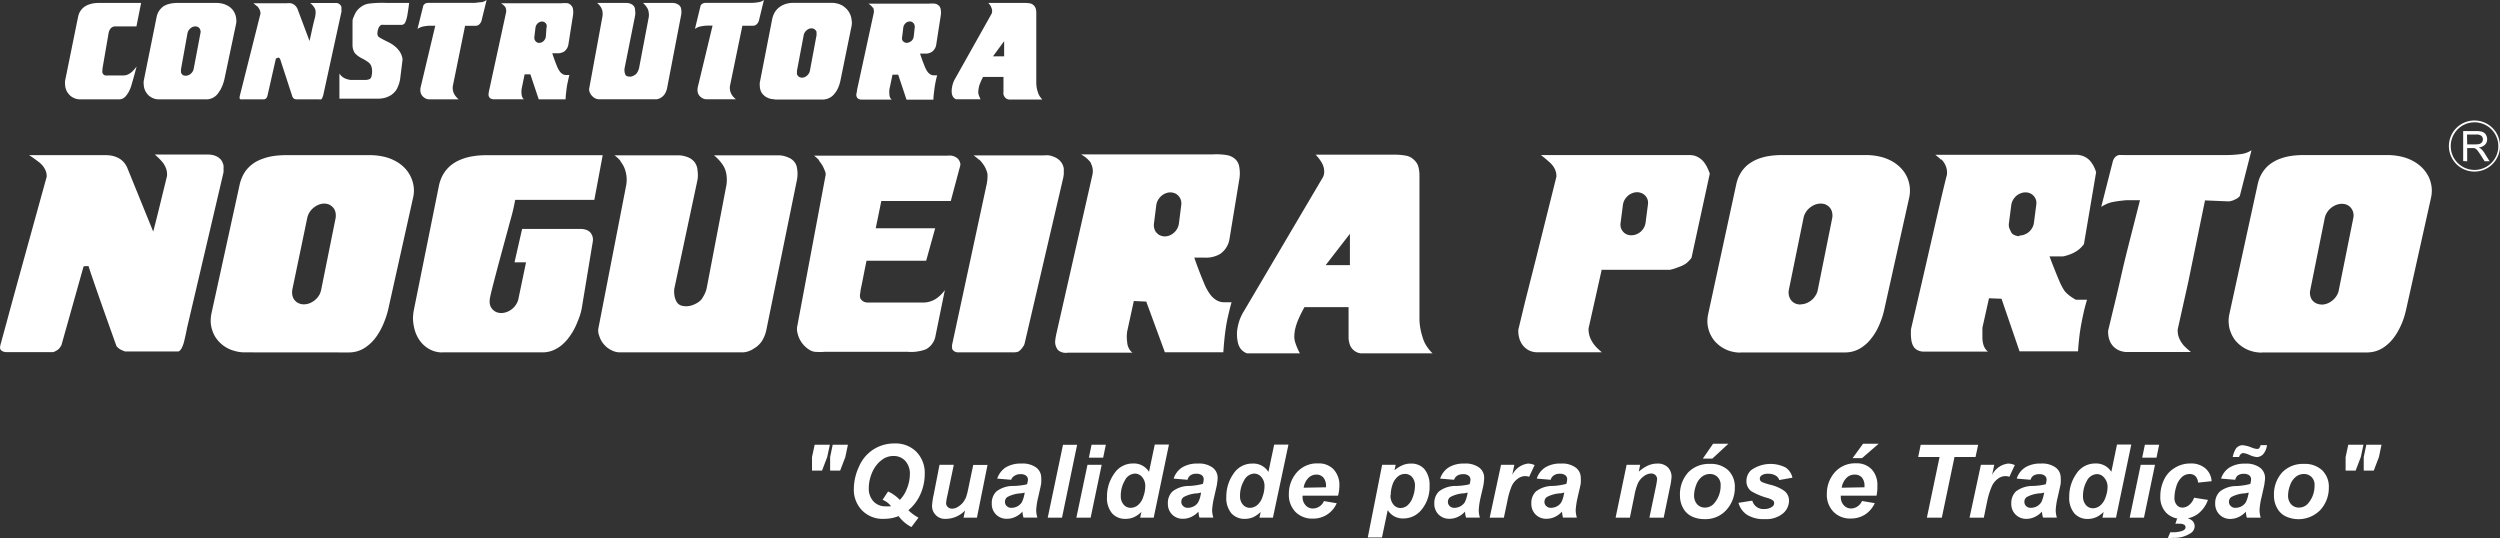 <svg xmlns="http://www.w3.org/2000/svg" viewBox="0 0 299.41 64.47"><rect x="0" y="0" width="299.41" height="64.47" fill="#333333" stroke="none"/><defs><style>.cls-1,.cls-2{fill:#fff;}.cls-1{fill-rule:evenodd;}</style></defs><g id="Camada_2" data-name="Camada 2"><g id="Layer_1" data-name="Layer 1"><path class="cls-1" d="M130.64,19.55a2,2,0,0,1,.19,1.4l-4.29,18.91a7.44,7.44,0,0,0-.17,1,1.58,1.58,0,0,0,.06.53,1.92,1.92,0,0,0,.19.41.84.84,0,0,0,.31.28,1.69,1.69,0,0,0,.45.16,1.83,1.83,0,0,0,.52,0h7.74a1.25,1.25,0,0,1-.4-.45A1.68,1.68,0,0,1,135,41a4.31,4.31,0,0,1,0-1.33l.79-3.62,1.49.07,2.23,6.07h7c.06-.89.14-1.77.24-2.51s.21-1.33.34-1.88.25-1.08.41-1.6h-.93a1.81,1.81,0,0,1-.83-.22,2.58,2.58,0,0,1-.76-.66,6,6,0,0,1-.78-1.41c-.32-.75-.77-1.9-1.17-3.06h1.18a3.36,3.36,0,0,0,1.91-.43,2.68,2.68,0,0,0,1.11-1.69l1.2-7.29a4.15,4.15,0,0,0,0-1.37,1.64,1.64,0,0,0-.42-.94,2,2,0,0,0-1.06-.55,7.51,7.51,0,0,0-1.68-.09H129.46a3.53,3.53,0,0,1,1.18,1m8.5,8.77a1.43,1.43,0,0,1-.34-.14,1.61,1.61,0,0,1-.28-.24,1,1,0,0,1-.21-.32,1.49,1.49,0,0,1-.11-.78l.28-2.21a1.74,1.74,0,0,1,.14-.48,1.67,1.67,0,0,1,.28-.43,1.73,1.73,0,0,1,.83-.55,1.39,1.39,0,0,1,.44-.07,1.45,1.45,0,0,1,.7.19,1.61,1.61,0,0,1,.28.24,1.34,1.34,0,0,1,.32,1.1l-.28,2.21a1.74,1.74,0,0,1-.14.48,1.91,1.91,0,0,1-.28.44,1.89,1.89,0,0,1-.83.55,1.72,1.72,0,0,1-.44.06,1.08,1.08,0,0,1-.36-.05M4.66,19.41a2.83,2.83,0,0,1,.5.5,2.45,2.45,0,0,1,.22.35,1.69,1.69,0,0,1,.21.91L2.49,32.39c-.8,2.9-1.25,4.55-1.6,5.85S.27,40.49.14,41a3.52,3.52,0,0,0-.14.6A.5.5,0,0,0,.19,42a1,1,0,0,0,.53.17H6.36a1.44,1.44,0,0,0,.4-.18,1.27,1.27,0,0,0,.34-.27,2,2,0,0,0,.26-.39L10,31.94c.08-.07.16-.06.27-.07h.13l.1,0a.29.29,0,0,1,.1,0s0,0,0,0l.21.65c.11.33.28.83.8,2.33s1.41,4,1.86,5.26.46,1.3.48,1.33a.44.44,0,0,0,.09.11.6.6,0,0,0,.14.13,1.11,1.11,0,0,0,.27.19,5.44,5.44,0,0,0,.52.22h6.4a.38.38,0,0,0,.19-.13.58.58,0,0,0,.12-.14,1.7,1.7,0,0,0,.15-.28,3.71,3.71,0,0,0,.23-.69c.1-.39.23-1,.35-1.61l4.36-18.6a3.23,3.23,0,0,0,0-.44,2.21,2.21,0,0,0,0-.37,1.32,1.32,0,0,0-.09-.3,1.23,1.23,0,0,0-.12-.26,1.66,1.66,0,0,0-.16-.21l-.22-.19a1.47,1.47,0,0,0-.28-.16,2.25,2.25,0,0,0-.37-.13,3.76,3.76,0,0,0-.5-.07H18.54a7.72,7.72,0,0,1,.86.84,2.21,2.21,0,0,1,.35.52A2.13,2.13,0,0,1,20,21.09l-.65,2.65c-.27,1.11-.62,2.55-1,4l-3.07-7.55a2.24,2.24,0,0,0-.31-.57,2,2,0,0,0-.42-.45,2.29,2.29,0,0,0-.55-.33,3.3,3.3,0,0,0-.71-.21,5.2,5.2,0,0,0-.89-.05H3.48a14,14,0,0,1,1.18.84M29.22,42.2A4.33,4.33,0,0,1,28,42a3.86,3.86,0,0,1-1.09-.5,4,4,0,0,1-.86-.78,3.35,3.35,0,0,1-.57-1,3.88,3.88,0,0,1-.24-1.06,4.5,4.5,0,0,1,.08-1.1L28.7,22.12a4.58,4.58,0,0,1,.27-.84,4.63,4.63,0,0,1,.39-.73,4.37,4.37,0,0,1,.53-.61,4.76,4.76,0,0,1,.7-.53A5.11,5.11,0,0,1,31.5,19a6.76,6.76,0,0,1,1.22-.31,11,11,0,0,1,1.56-.11h10a7.47,7.47,0,0,1,1.66.18,5.48,5.48,0,0,1,1.41.52,4.57,4.57,0,0,1,1.1.82,4,4,0,0,1,1.1,2.3,3.73,3.73,0,0,1-.08,1.29l-3,13.47A10.52,10.52,0,0,1,46,38.59a7.75,7.75,0,0,1-.58,1.19,6.57,6.57,0,0,1-.62.89,5,5,0,0,1-1.23,1.06,3.52,3.52,0,0,1-1.77.48Zm7.18-5.75a2,2,0,0,0,1.05-.32,2.28,2.28,0,0,0,.48-.39,2.32,2.32,0,0,0,.35-.49,2.47,2.47,0,0,0,.18-.52l1.74-8.64a1.89,1.89,0,0,0,0-.53,1.34,1.34,0,0,0-.15-.48,1.23,1.23,0,0,0-.31-.37,1.27,1.27,0,0,0-.42-.25,1.75,1.75,0,0,0-.51-.08,2,2,0,0,0-1,.32,2.28,2.28,0,0,0-.48.39,2.32,2.32,0,0,0-.35.49,2.59,2.59,0,0,0-.18.51L35,34.73a2,2,0,0,0,0,.54,1.58,1.58,0,0,0,.15.48,1.23,1.23,0,0,0,.31.37,1.18,1.18,0,0,0,.42.24,1.48,1.48,0,0,0,.51.09m172,5.76H221a3.52,3.52,0,0,0,1.77-.48A4.65,4.65,0,0,0,224,40.67a6.85,6.85,0,0,0,.63-.89,7.78,7.78,0,0,0,.57-1.19,9,9,0,0,0,.45-1.44l3-13.47a4,4,0,0,0,.07-1.29,4.1,4.1,0,0,0-.35-1.24,3.93,3.93,0,0,0-.75-1.06,4.57,4.57,0,0,0-1.1-.82,5.48,5.48,0,0,0-1.41-.52,7.47,7.47,0,0,0-1.66-.18H213.44a10.62,10.62,0,0,0-1.54.11,6.78,6.78,0,0,0-1.2.3,4.6,4.6,0,0,0-.89.42,4.11,4.11,0,0,0-.69.51,4.45,4.45,0,0,0-.53.62,5.08,5.08,0,0,0-.4.73,5,5,0,0,0-.26.86l-3.35,15.49a4.06,4.06,0,0,0-.09,1.1,4,4,0,0,0,.24,1.07,3.86,3.86,0,0,0,.57,1,4.08,4.08,0,0,0,.87.78,3.93,3.93,0,0,0,1.08.5,4.4,4.4,0,0,0,1.2.17m7.17-5.76a1.69,1.69,0,0,1-.5-.08,1.31,1.31,0,0,1-.43-.25,1.19,1.19,0,0,1-.3-.37,1.6,1.6,0,0,1-.16-.48,1.58,1.58,0,0,1,0-.53L216,26.09a1.73,1.73,0,0,1,.18-.51,2.27,2.27,0,0,1,.34-.49,2.56,2.56,0,0,1,.48-.39,2,2,0,0,1,1.05-.32,1.7,1.7,0,0,1,.51.08,1.43,1.43,0,0,1,.43.25,1.3,1.3,0,0,1,.45.85,1.57,1.57,0,0,1,0,.53l-1.74,8.65a1.73,1.73,0,0,1-.18.51,3.08,3.08,0,0,1-.34.49,2.56,2.56,0,0,1-.48.39,2,2,0,0,1-1.06.32m55.29,5.76h12.58a3.58,3.58,0,0,0,1.77-.48,5,5,0,0,0,1.23-1.06,7.61,7.61,0,0,0,.62-.89,10.17,10.17,0,0,0,.58-1.19,10.51,10.51,0,0,0,.44-1.44l3-13.47a3.87,3.87,0,0,0,.07-1.27,4.12,4.12,0,0,0-.35-1.23,4.36,4.36,0,0,0-.76-1.07,4.72,4.72,0,0,0-1.12-.83,5.5,5.5,0,0,0-1.43-.53,7.56,7.56,0,0,0-1.67-.18h-10a10.62,10.62,0,0,0-1.54.11,6.44,6.44,0,0,0-1.19.3,4.43,4.43,0,0,0-.9.42,4.11,4.11,0,0,0-.69.51,4.45,4.45,0,0,0-.53.62,5.08,5.08,0,0,0-.4.73,5,5,0,0,0-.26.86L267,37.61a3.69,3.69,0,0,0-.08,1.1,3.26,3.26,0,0,0,.24,1.07,3.55,3.55,0,0,0,.56,1,4,4,0,0,0,.87.78,3.86,3.86,0,0,0,1.09.5,4.28,4.28,0,0,0,1.19.17m7.18-5.76a1.44,1.44,0,0,1-.51-.09,1.14,1.14,0,0,1-.43-.24,1.19,1.19,0,0,1-.3-.37,1.52,1.52,0,0,1-.13-1l1.74-8.65a1.73,1.73,0,0,1,.18-.51,2.27,2.27,0,0,1,.34-.49,2.56,2.56,0,0,1,.48-.39,2,2,0,0,1,1.05-.32,1.7,1.7,0,0,1,.51.08,1.43,1.43,0,0,1,.43.25,1.44,1.44,0,0,1,.43,1.38l-1.74,8.65a1.73,1.73,0,0,1-.18.51,2.21,2.21,0,0,1-.34.48,2.27,2.27,0,0,1-.48.4,2,2,0,0,1-1.05.32M53,42.2H65a3.31,3.31,0,0,0,1.71-.48,3.64,3.64,0,0,0,.6-.42,5.48,5.48,0,0,0,.63-.64,8.34,8.34,0,0,0,.64-.91,8.58,8.58,0,0,0,.6-1.25A7.62,7.62,0,0,0,69.66,37L71,28.9a1.31,1.31,0,0,0-.15-.84,1.11,1.11,0,0,0-.55-.5,2,2,0,0,0-.77-.14h-7l-.91,4H63l-.91,4.36a1.73,1.73,0,0,1-.18.51,2.22,2.22,0,0,1-1.35,1.12,1.93,1.93,0,0,1-.52.08,1.7,1.7,0,0,1-.51-.08,1.43,1.43,0,0,1-.43-.25,1.3,1.3,0,0,1-.45-.85,2.41,2.41,0,0,1,.07-.81c.09-.45.27-1.16.73-2.91s1.22-4.51,1.65-6.12a23.37,23.37,0,0,0,.6-2.53h9.48l1-5.35h-14a9.22,9.22,0,0,0-1.71.15,6.17,6.17,0,0,0-1.33.39,4.75,4.75,0,0,0-1,.56,3.69,3.69,0,0,0-.72.7,3.59,3.59,0,0,0-.52.84,4.61,4.61,0,0,0-.33,1l-3,14.87a5.89,5.89,0,0,0-.11,1,5,5,0,0,0,.11,1,4.31,4.31,0,0,0,.31,1,3.84,3.84,0,0,0,.47.79,3.44,3.44,0,0,0,1.22,1,3.18,3.18,0,0,0,1.4.32m45.08-23a4.34,4.34,0,0,1,.44.6,4,4,0,0,1,.26.56,1.21,1.21,0,0,1,.14.54L95.46,39.19a2,2,0,0,0,.07.77,3.12,3.12,0,0,0,.26.7,3.34,3.34,0,0,0,.43.63,3.42,3.42,0,0,0,.57.51,1.87,1.87,0,0,0,.75.33,7.67,7.67,0,0,0,1.31,0l9.8,0a5.11,5.11,0,0,0,2.23-.29A2.26,2.26,0,0,0,112,40.42l1.16-5.68a4.17,4.17,0,0,1-1,1,2.88,2.88,0,0,1-1.43.49h-6.59a1.57,1.57,0,0,1-.6-.06,1,1,0,0,1-.5-.43,1.18,1.18,0,0,1,0-.68c0-.27.09-.59.22-1.24s.31-1.62.52-2.59h7.14L112,27.34h-7.12l.67-3.27h8.32L115,19.84a.67.67,0,0,0,0-.31,2,2,0,0,0-.1-.26,1.1,1.1,0,0,0-.14-.21.86.86,0,0,0-.2-.18,1.26,1.26,0,0,0-.26-.14,1.55,1.55,0,0,0-.36-.1,2.09,2.09,0,0,0-.45,0l-16,0a4.87,4.87,0,0,1,.66.61m19.14-.08a6.7,6.7,0,0,0-.69-.56l8.46,0a2.89,2.89,0,0,1,.58,0,3.28,3.28,0,0,1,.63.19,2.22,2.22,0,0,1,.44.25,1.71,1.71,0,0,1,.69,1.11,1.86,1.86,0,0,1,0,.34,2.32,2.32,0,0,1,0,.37,3.12,3.12,0,0,1-.06.41L122.7,41.19a1.24,1.24,0,0,1-.22.39,1.82,1.82,0,0,1-.22.28,1.45,1.45,0,0,1-.19.17.49.49,0,0,1-.23.12,2,2,0,0,1-.46.05h-6.67a.87.87,0,0,1-.49-.18.59.59,0,0,1-.19-.27.57.57,0,0,1,0-.14.74.74,0,0,1,0-.33l4.14-19.23a5.31,5.31,0,0,0,.1-1,1.41,1.41,0,0,0-.09-.53,4.07,4.07,0,0,0-.18-.44,3.73,3.73,0,0,0-.3-.48,4.12,4.12,0,0,0-.46-.53m115.23.06a6.48,6.48,0,0,0-.69-.59H248.5a2.34,2.34,0,0,1,.75.08,2.14,2.14,0,0,1,1.24.87,3,3,0,0,1,.29.48,4.4,4.4,0,0,1,.26.65l-1.46,8.62a3.55,3.55,0,0,1-.66.68,3.83,3.83,0,0,1-.84.48,5.71,5.71,0,0,1-1,.31h-1.62c.42,1.12.87,2.24,1.16,2.91a7.17,7.17,0,0,0,.5,1,1.58,1.58,0,0,0,.2.29,2.94,2.94,0,0,0,.25.26,3.24,3.24,0,0,0,.41.33,6,6,0,0,0,.64.4h1.33c-.16.54-.31,1.08-.44,1.69s-.27,1.28-.38,2-.2,1.63-.26,2.49h-7l-2.16-6.3-1.5-.06-.79,3.54c0,.47,0,.94,0,1.26a4,4,0,0,0,.08.62,2.74,2.74,0,0,0,.11.34,1.59,1.59,0,0,0,.14.26,1.49,1.49,0,0,0,.15.2,1.54,1.54,0,0,0,.19.17h-7.77a1.64,1.64,0,0,1-.55-.12l-.22-.1-.18-.15a.93.93,0,0,1-.16-.18l-.14-.25a3.78,3.78,0,0,1-.12-.36,4.44,4.44,0,0,1-.08-.59,7.5,7.5,0,0,1,0-.95c.43-1.85.86-3.69,1.44-6.21l1.81-7.89c.5-2.16.77-3.29,1.06-4.42,0-.13,0-.27,0-.4a2.22,2.22,0,0,0-.35-1,2,2,0,0,0-.33-.41m9.39,9.12a1.43,1.43,0,0,0,.46-.07,2,2,0,0,0,.45-.21,1.63,1.63,0,0,0,.39-.35,1.72,1.72,0,0,0,.4-.87l.28-2.16a1.42,1.42,0,0,0,0-.46,1.26,1.26,0,0,0-.16-.42,1.15,1.15,0,0,0-.29-.33,1.26,1.26,0,0,0-.39-.22,1.41,1.41,0,0,0-.45-.07,1.47,1.47,0,0,0-.46.07,2,2,0,0,0-.45.21,1.63,1.63,0,0,0-.39.35,1.72,1.72,0,0,0-.4.87l-.28,2.16a1.42,1.42,0,0,0,0,.46,1.52,1.52,0,0,0,.16.42A1.58,1.58,0,0,0,241,28a1.39,1.39,0,0,0,.4.21,1.31,1.31,0,0,0,.44.07M185.54,19.4a12.91,12.91,0,0,0-1-.83h17.69a2.65,2.65,0,0,1,.69.07,2.28,2.28,0,0,1,1.24.9,4.14,4.14,0,0,1,.31.53,5.54,5.54,0,0,1,.3.73l-2.19,10.08a3.53,3.53,0,0,1-.66.68A3.58,3.58,0,0,1,201,32a5.27,5.27,0,0,1-1,.31h-8.2l0,.11h0l-1.55,6.92a2.88,2.88,0,0,0,.24,1.22,3.79,3.79,0,0,0,.26.47,3.63,3.63,0,0,0,.43.55,6.88,6.88,0,0,0,.67.61H184a2.36,2.36,0,0,1-.71-.15,2.12,2.12,0,0,1-.61-.37,2.15,2.15,0,0,1-.47-.56,2.49,2.49,0,0,1-.29-.75,3.14,3.14,0,0,1-.08-.87l.81-3.36L184,30.8c.63-2.55,1.52-6.09,2.4-9.63a1.79,1.79,0,0,0-.07-.61,2.18,2.18,0,0,0-.33-.67,3.25,3.25,0,0,0-.45-.49m9.83,8.78a1.69,1.69,0,0,0,.91-.28,1.59,1.59,0,0,0,.39-.34,1.71,1.71,0,0,0,.4-.88l.28-2.16a1.42,1.42,0,0,0,0-.46,1.26,1.26,0,0,0-.16-.42,1.32,1.32,0,0,0-.29-.33,1.23,1.23,0,0,0-.39-.21,1.42,1.42,0,0,0-.45-.08,1.77,1.77,0,0,0-.46.07,2,2,0,0,0-.45.21,1.88,1.88,0,0,0-.39.35,1.72,1.72,0,0,0-.4.87l-.28,2.16a1.41,1.41,0,0,0,0,.46,1.18,1.18,0,0,0,.16.42,1.58,1.58,0,0,0,.29.34,1.47,1.47,0,0,0,.39.21,1.41,1.41,0,0,0,.45.07m59-9.61h12.21a13.63,13.63,0,0,0,1.74-.11,3,3,0,0,0,.83-.21,3.24,3.24,0,0,0,.49-.26l-1.4,5.48a.85.85,0,0,1-.16.17,1.46,1.46,0,0,1-.26.18l-.39.18a3.37,3.37,0,0,1-.48.12L264.08,24l-2,9.75-1.27,5.7a2.66,2.66,0,0,0,.07.74,2.75,2.75,0,0,0,.36.79,2.9,2.9,0,0,0,.4.51,9.21,9.21,0,0,0,.76.67h-7.76a2.63,2.63,0,0,1-.76-.16,2,2,0,0,1-.61-.36,1.88,1.88,0,0,1-.45-.52,2.61,2.61,0,0,1-.27-.69,3.25,3.25,0,0,1-.07-.83c.21-.86.41-1.72.65-2.7s.51-2.1,1-4.27,1.35-5.41,2.16-8.65h-1.65c-.59.05-1.19.13-1.6.21a3.41,3.41,0,0,0-.83.28,3.36,3.36,0,0,0-.56.31l1.4-5.49a1.33,1.33,0,0,1,.16-.34l.11-.13a.83.83,0,0,1,.25-.18.75.75,0,0,1,.18-.07,1.19,1.19,0,0,1,.24,0,2,2,0,0,1,.35,0m-180,.74a3.36,3.36,0,0,0-.76-.71H81.3a3.26,3.26,0,0,1,1,.2,2,2,0,0,1,.66.38,1.61,1.61,0,0,1,.39.51,1.77,1.77,0,0,1,.19.73,3.77,3.77,0,0,1,0,1.1l-2.77,13a2.47,2.47,0,0,0,0,.82,2.14,2.14,0,0,0,.29.85,1,1,0,0,0,.62.43,2.21,2.21,0,0,0,1,0,3.11,3.11,0,0,0,1-.46,1.66,1.66,0,0,0,.53-.62,3.37,3.37,0,0,0,.42-1L87,22.16a4.05,4.05,0,0,0,0-1.25,2.8,2.8,0,0,0-.43-1.15,5,5,0,0,0-1.07-1.16h7.74a2.77,2.77,0,0,1,.68.09,3.67,3.67,0,0,1,.74.29,1.65,1.65,0,0,1,.5.44,1.47,1.47,0,0,1,.29.71,3.78,3.78,0,0,1,0,1.39l-3.67,18a4,4,0,0,1-.52,1.31,2.91,2.91,0,0,1-1,.93A2.6,2.6,0,0,1,89,42.2H74.19a2.1,2.1,0,0,1-.77-.17,3,3,0,0,1-.73-.43,3.17,3.17,0,0,1-.58-.64,2.89,2.89,0,0,1-.35-.76,1.71,1.71,0,0,1-.11-.8L75,22.16a3.69,3.69,0,0,0-.1-1.7,3,3,0,0,0-.61-1.15m84,.16a4.94,4.94,0,0,0-.73-.95h9.34a8.12,8.12,0,0,1,1.52.13,1.74,1.74,0,0,1,.72.32,2.4,2.4,0,0,1,.43.41,1.62,1.62,0,0,1,.3.59,4,4,0,0,1,.13,1V38.36a7.63,7.63,0,0,0,.39,2.07,3.65,3.65,0,0,0,.52,1.1,4.94,4.94,0,0,0,.66.79H163a1.58,1.58,0,0,1-1.4-1.27,2.22,2.22,0,0,1-.09-.63V36.78h-5.28c-.28.5-.53,1-.72,1.44a7,7,0,0,0-.37,1.08,4.51,4.51,0,0,0-.12.82,2.32,2.32,0,0,0,.09.86,7.85,7.85,0,0,0,.57,1.34h-6.33a1.72,1.72,0,0,1-.72-.49,2,2,0,0,1-.39-.87,4.69,4.69,0,0,1-.08-1.33,6.29,6.29,0,0,1,.33-1.39,5.94,5.94,0,0,1,.5-1l9.44-16a1.24,1.24,0,0,0,.14-.41,1.78,1.78,0,0,0,0-.57,2.09,2.09,0,0,0-.27-.77M161.67,28l-2.9,3.75h2.9Z"></path><path class="cls-1" d="M30.82.74A1.65,1.65,0,0,1,31,1a1.11,1.11,0,0,1,.19.5.45.45,0,0,1,0,.16l-2.49,9.9a.71.71,0,0,0,0,.14.19.19,0,0,0,0,.09.22.22,0,0,0,.13.11.47.47,0,0,0,.16,0h2.58a.42.42,0,0,0,.28-.1.63.63,0,0,0,.18-.32l1-4.42c0-.07.11-.09.18-.11A.19.19,0,0,1,33.5,7a.9.9,0,0,1,.1.22L35,11.52a.66.66,0,0,0,.17.27.68.68,0,0,0,.42.11h2.65a.41.41,0,0,0,.2,0,.18.18,0,0,0,.11-.1.87.87,0,0,0,.08-.14c0-.07.06-.15.08-.24l2.18-10a.7.7,0,0,0,0-.25,1.12,1.12,0,0,0,0-.2.83.83,0,0,0,0-.15.67.67,0,0,0-.23-.32.57.57,0,0,0-.13-.08.85.85,0,0,0-.17-.06H37.15a2.15,2.15,0,0,1,.42.44,1.07,1.07,0,0,1,.21.43,1.39,1.39,0,0,1,0,.5c0,.21-.09.47-.22,1s-.3,1.36-.49,2.18L35.66,1.15A1.08,1.08,0,0,0,35.47.8a1,1,0,0,0-.28-.26,1,1,0,0,0-.37-.15,1.86,1.86,0,0,0-.48,0h-4a6.3,6.3,0,0,1,.49.4M19,11.9h5.76a1.72,1.72,0,0,0,1.36-.73c.09-.13.19-.27.29-.44a4.69,4.69,0,0,0,.27-.59,5,5,0,0,0,.21-.72l1.39-6.59a1.79,1.79,0,0,0,0-.65,1.73,1.73,0,0,0-.17-.6,1.64,1.64,0,0,0-.35-.52,1.89,1.89,0,0,0-.5-.38,2.58,2.58,0,0,0-.64-.25,3.67,3.67,0,0,0-.75-.08H21.31a5.43,5.43,0,0,0-.72.05A3.21,3.21,0,0,0,20,.55a2,2,0,0,0-.41.2A1.61,1.61,0,0,0,19.3,1a1.68,1.68,0,0,0-.24.29,2,2,0,0,0-.19.36,2.58,2.58,0,0,0-.12.42L17.22,9.65a2,2,0,0,0,0,.55,1.63,1.63,0,0,0,.12.54,1.69,1.69,0,0,0,.27.47,1.6,1.6,0,0,0,.4.38,1.82,1.82,0,0,0,1,.31M21.92,9a.57.57,0,0,1-.14-.13,1,1,0,0,1-.1-.17.65.65,0,0,1,0-.21.81.81,0,0,1,0-.22L22.45,4a1,1,0,0,1,.25-.5.79.79,0,0,1,.22-.19.89.89,0,0,1,.47-.15.68.68,0,0,1,.36.1.86.86,0,0,1,.14.13.51.51,0,0,1,.09.18.65.65,0,0,1,.05.2A.89.89,0,0,1,24,4l-.8,4.23a1,1,0,0,1-.25.5,1.3,1.3,0,0,1-.22.19.89.89,0,0,1-.47.15A.64.64,0,0,1,21.92,9m70.84,2.92h5.76a1.8,1.8,0,0,0,1.45-.73,3.29,3.29,0,0,0,.27-.39,4.08,4.08,0,0,0,.23-.51,5,5,0,0,0,.18-.62L102,3.05a2,2,0,0,0,0-.6,2.47,2.47,0,0,0-.13-.6,2.51,2.51,0,0,0-.28-.54,2.28,2.28,0,0,0-.4-.42,1.82,1.82,0,0,0-.47-.31A2.78,2.78,0,0,0,99.66.34H95.08a3.27,3.27,0,0,0-1,.14,2.49,2.49,0,0,0-.76.4,2.1,2.1,0,0,0-.54.61,2.75,2.75,0,0,0-.3.8L91,9.87a1.68,1.68,0,0,0,0,.44,1.35,1.35,0,0,0,.06.41,1.31,1.31,0,0,0,.15.37,1.53,1.53,0,0,0,.26.31,1.38,1.38,0,0,0,.36.26,2,2,0,0,0,.45.17,2.33,2.33,0,0,0,.53.06M96.05,9.3a.65.65,0,0,1-.36-.1.86.86,0,0,1-.14-.13.77.77,0,0,1-.1-.18.65.65,0,0,1,0-.2.89.89,0,0,1,0-.23l.8-4.23a1,1,0,0,1,.25-.5,1,1,0,0,1,.22-.19.89.89,0,0,1,.47-.15.66.66,0,0,1,.36.11.86.86,0,0,1,.14.13,1,1,0,0,1,.1.17,1.55,1.55,0,0,1,0,.21.81.81,0,0,1,0,.22L97,8.46a1,1,0,0,1-.25.5,1,1,0,0,1-.22.19.81.81,0,0,1-.47.15M71.85.7a1.47,1.47,0,0,1,.28.56,1.9,1.9,0,0,1,0,.83l-1.55,8.43a.87.87,0,0,0,0,.39,1.53,1.53,0,0,0,.16.37,1.63,1.63,0,0,0,.27.31,1.18,1.18,0,0,0,.69.3H78.6a1.14,1.14,0,0,0,.61-.23,1.38,1.38,0,0,0,.44-.46,2.17,2.17,0,0,0,.24-.63l1.69-8.79a1.9,1.9,0,0,0,0-.68.67.67,0,0,0-.13-.35.78.78,0,0,0-.23-.21,1.35,1.35,0,0,0-.66-.19H77a2.33,2.33,0,0,1,.49.57,1.27,1.27,0,0,1,.2.56,1.79,1.79,0,0,1,0,.61L76.54,8.14a1.6,1.6,0,0,1-.19.48.89.89,0,0,1-.24.3,1.53,1.53,0,0,1-.44.23.9.9,0,0,1-.46,0A.42.42,0,0,1,74.93,9a1.1,1.1,0,0,1-.13-.41,1.31,1.31,0,0,1,0-.4l1.27-6.36a2,2,0,0,0,0-.54A1.45,1.45,0,0,0,76,.88a1.05,1.05,0,0,0-.18-.25,1,1,0,0,0-.3-.18,1.46,1.46,0,0,0-.48-.1H71.5a1.45,1.45,0,0,1,.35.35M60.52.85a1,1,0,0,1,.08.68l-2,9.21a3.44,3.44,0,0,0-.08.46.64.64,0,0,0,0,.26.72.72,0,0,0,.09.2.35.35,0,0,0,.14.13.83.83,0,0,0,.45.1h3.55a.65.65,0,0,1-.18-.22.92.92,0,0,1-.1-.36,2.43,2.43,0,0,1,0-.65l.36-1.76.69,0,1,3h3.22c0-.43.07-.86.11-1.22s.1-.65.16-.92.11-.52.18-.78h-.42a.67.67,0,0,1-.38-.11,1.05,1.05,0,0,1-.35-.32,2.81,2.81,0,0,1-.36-.68c-.15-.37-.36-.93-.54-1.49h.54a1.53,1.53,0,0,0,.89-.21,1.31,1.31,0,0,0,.5-.82l.56-3.55a2.48,2.48,0,0,0,0-.67.85.85,0,0,0-.2-.46A.92.92,0,0,0,68,.39a3.77,3.77,0,0,0-.77,0H60a1.79,1.79,0,0,1,.55.5m44,0a1,1,0,0,1,.09.68l-2,9.21c0,.17-.06.34-.07.46a.5.5,0,0,0,0,.26,1.19,1.19,0,0,0,.08.2.57.57,0,0,0,.14.13.87.87,0,0,0,.45.1h3.56a.82.82,0,0,1-.19-.22,1.16,1.16,0,0,1-.09-.36,2.87,2.87,0,0,1,0-.65l.37-1.76.68,0,1,3h3.22c0-.43.07-.86.11-1.22s.1-.65.15-.92.12-.52.19-.78h-.42a.72.72,0,0,1-.39-.11,1.29,1.29,0,0,1-.35-.32,3.32,3.32,0,0,1-.35-.68c-.15-.37-.36-.93-.54-1.49h.54a1.48,1.48,0,0,0,.88-.21,1.3,1.3,0,0,0,.51-.82l.55-3.55a2.13,2.13,0,0,0,0-.67.84.84,0,0,0-.19-.46,1,1,0,0,0-.49-.27,3.77,3.77,0,0,0-.77,0H104a1.64,1.64,0,0,1,.54.5M64.59,5.14a.55.55,0,0,1-.45-.21.78.78,0,0,1-.1-.15A.85.85,0,0,1,64,4.4l.13-1.08a.86.86,0,0,1,.19-.44.72.72,0,0,1,.18-.17.76.76,0,0,1,.41-.13.56.56,0,0,1,.45.21.38.38,0,0,1,.09.15.64.64,0,0,1,0,.38L65.37,4.4a.88.88,0,0,1-.2.44A.58.58,0,0,1,65,5a.7.7,0,0,1-.4.13m44,0a.58.58,0,0,1-.46-.21.75.75,0,0,1-.09-.15.73.73,0,0,1,0-.38l.13-1.08a.86.86,0,0,1,.19-.44.58.58,0,0,1,.18-.17.76.76,0,0,1,.41-.13.57.57,0,0,1,.45.21.54.54,0,0,1,.09.15.73.73,0,0,1,.05.38l-.12,1.08a.88.88,0,0,1-.2.44A.58.58,0,0,1,109,5a.7.7,0,0,1-.4.13M51.29.34a1.27,1.27,0,0,0-.36.08.88.88,0,0,0-.23.24L50,3.47a1.1,1.1,0,0,1,.26-.15,1.54,1.54,0,0,1,.38-.14,5.87,5.87,0,0,1,.73-.1h.76L50.39,10.4a1.44,1.44,0,0,0,0,.74,1.1,1.1,0,0,0,.41.55,1.08,1.08,0,0,0,.59.21h3.55a2,2,0,0,1-.38-.39,1.58,1.58,0,0,1-.33-1.19L55.7,3.09H57a.62.62,0,0,0,.43-.2,1,1,0,0,0,.25-.45L58.28,0l-.23.14a1.54,1.54,0,0,1-.38.12c-.2,0-.5.06-.8.08ZM84.5.34h5.58c.3,0,.6-.05.8-.08a1.4,1.4,0,0,0,.38-.12L91.49,0,90.9,2.43a.94.94,0,0,1-.25.45.62.62,0,0,1-.43.2H88.91l-1.49,7.23a1.58,1.58,0,0,0,.33,1.19,1.8,1.8,0,0,0,.39.39H84.58a1.08,1.08,0,0,1-.58-.21,1.12,1.12,0,0,1-.42-.55,1.55,1.55,0,0,1,0-.74l1.76-7.32H84.6a5.87,5.87,0,0,0-.73.1,1.54,1.54,0,0,0-.38.14,1.35,1.35,0,0,0-.26.15L83.91.66a.72.72,0,0,1,.23-.23A1,1,0,0,1,84.5.34M9.58,11.9h4.7a1,1,0,0,0,.38-.08,1.16,1.16,0,0,0,.38-.28,3,3,0,0,0,.4-.58,4.53,4.53,0,0,0,.37-1c.15-.5.36-1.26.55-2a5.09,5.09,0,0,1-.48.57,2.39,2.39,0,0,1-.37.29,1.43,1.43,0,0,1-.76.22H12.89A.82.82,0,0,1,12.5,9a.53.53,0,0,1-.23-.28.7.7,0,0,1,0-.3,1,1,0,0,1,0-.19L13,4a1.35,1.35,0,0,1,.08-.3,1,1,0,0,1,.25-.37.74.74,0,0,1,.45-.17h2.56L16.9.35h-5a5.16,5.16,0,0,0-.71.05,3.21,3.21,0,0,0-.56.15,2,2,0,0,0-.42.2A1.54,1.54,0,0,0,9.89,1a2.17,2.17,0,0,0-.24.29,1.55,1.55,0,0,0-.19.36,2.58,2.58,0,0,0-.12.42L7.8,9.65a2,2,0,0,0,0,.55,1.69,1.69,0,0,0,.12.54,1.47,1.47,0,0,0,.27.47,1.6,1.6,0,0,0,.4.38,1.82,1.82,0,0,0,1,.31M49,.35c-.07.59-.16,1.19-.23,1.56a3.62,3.62,0,0,1-.19.66.65.65,0,0,1-.18.29.5.5,0,0,1-.32.12H45.93a.55.55,0,0,0-.25,0,.59.59,0,0,0-.24.19,1.19,1.19,0,0,0-.16.34,1.75,1.75,0,0,0-.07.36.74.74,0,0,0,0,.27.76.76,0,0,0,.06.18.42.42,0,0,0,.16.15c.5.32,1.06.54,1.4.75a4,4,0,0,1,.66.5,4.93,4.93,0,0,1,.33.38,2.29,2.29,0,0,1,.33.69,1.09,1.09,0,0,1,.06.36l-.29,2.33a3.77,3.77,0,0,1-.31,1,1.67,1.67,0,0,1-.34.53,2.82,2.82,0,0,1-.36.33,3.09,3.09,0,0,1-.44.24,2.39,2.39,0,0,1-.57.18,4.27,4.27,0,0,1-.74.06H40.65v-3A2.51,2.51,0,0,0,41,9.2a1.9,1.9,0,0,0,.32.19,1.51,1.51,0,0,0,.32.11,1.28,1.28,0,0,0,.34.07h1.75a1.17,1.17,0,0,0,.56-.11.52.52,0,0,0,.21-.36,2.06,2.06,0,0,0,.06-.52A1.64,1.64,0,0,0,44.49,8a1,1,0,0,0-.33-.51A5.13,5.13,0,0,0,43.37,7a3,3,0,0,1-.86-.62,1.73,1.73,0,0,1-.29-1V2.47A1.43,1.43,0,0,1,42.37,2a3.42,3.42,0,0,1,.3-.61A2.37,2.37,0,0,1,43.2.85a2.09,2.09,0,0,1,1-.42A12.89,12.89,0,0,1,46.27.35Zm69.68.46a1.1,1.1,0,0,1,.13.37.84.84,0,0,1,0,.28.59.59,0,0,1-.06.2l-4.37,7.78a3,3,0,0,0-.22.47,3.45,3.45,0,0,0-.16.67,2.23,2.23,0,0,0,0,.65,1,1,0,0,0,.18.42.78.78,0,0,0,.33.24h2.93a3.51,3.51,0,0,1-.26-.65,1.11,1.11,0,0,1,0-.42,2,2,0,0,1,.06-.39,2.39,2.39,0,0,1,.17-.52,6.15,6.15,0,0,1,.33-.7h2.44V11a1.25,1.25,0,0,0,0,.31.93.93,0,0,0,.2.38.81.81,0,0,0,.45.23h4a3.57,3.57,0,0,1-.3-.38,1.72,1.72,0,0,1-.24-.54,3.38,3.38,0,0,1-.18-1V1.55a1.9,1.9,0,0,0-.06-.5.73.73,0,0,0-.14-.28.9.9,0,0,0-.19-.2.77.77,0,0,0-.34-.16,3.44,3.44,0,0,0-.7-.06h-4.32a2.17,2.17,0,0,1,.34.46m1.56,4.12V6.75h-1.34Z"></path><path class="cls-1" d="M295,19.29V15.7h1.59a2,2,0,0,1,.73.1.78.78,0,0,1,.4.34,1,1,0,0,1,.15.54.87.87,0,0,1-.25.64,1.23,1.23,0,0,1-.76.34,1.22,1.22,0,0,1,.29.18,2.37,2.37,0,0,1,.39.47l.62,1h-.59l-.48-.75c-.14-.21-.25-.38-.34-.49a.89.89,0,0,0-.24-.24.62.62,0,0,0-.22-.1h-.81v1.59Zm.48-2h1a1.78,1.78,0,0,0,.51-.06.62.62,0,0,0,.28-.22.59.59,0,0,0,.09-.32.54.54,0,0,0-.18-.42.89.89,0,0,0-.59-.16h-1.13Z"></path><path class="cls-2" d="M296.36,20.55a3.06,3.06,0,1,1,3.05-3.06A3.06,3.06,0,0,1,296.36,20.55Zm0-5.9a2.85,2.85,0,1,0,2.85,2.84A2.85,2.85,0,0,0,296.36,14.65Z"></path><path class="cls-2" d="M97.25,56.36l0-1.62.32-1.48h1.82l-.32,1.48-.62,1.62Zm2.17,0,0-1.62.31-1.48h1.82l-.31,1.48-.62,1.62Z"></path><path class="cls-2" d="M107.62,61.81a5,5,0,0,1-.86.25,5.62,5.62,0,0,1-.92.08,3.43,3.43,0,0,1-2.58-1,3.52,3.52,0,0,1-1-2.6,6.37,6.37,0,0,1,.62-2.66,4.54,4.54,0,0,1,1.72-2.05,4.6,4.6,0,0,1,2.54-.72,3.5,3.5,0,0,1,2.61,1,3.61,3.61,0,0,1,1,2.67,5.92,5.92,0,0,1-.53,2.44,5.26,5.26,0,0,1-1.43,1.89A5.59,5.59,0,0,0,110,62l-.84,1.12A4.34,4.34,0,0,1,107.62,61.81Zm.15-1.94a3.93,3.93,0,0,0,.87-1.41,4.65,4.65,0,0,0,.33-1.64,2.26,2.26,0,0,0-.55-1.62,1.86,1.86,0,0,0-1.41-.59,2.26,2.26,0,0,0-1.09.27,3.37,3.37,0,0,0-.92.79,4,4,0,0,0-.68,1.26,4.51,4.51,0,0,0-.27,1.52,2.24,2.24,0,0,0,.56,1.6,1.93,1.93,0,0,0,1.44.59,4.75,4.75,0,0,0,.51,0c.07,0,.11,0,.12,0a.08.08,0,0,0,0-.05s-.06-.1-.18-.21a2.34,2.34,0,0,0-.8-.52l.66-1A4.6,4.6,0,0,1,107.77,59.87Z"></path><path class="cls-2" d="M112.52,55.67h1.71l-.78,3.74a5.12,5.12,0,0,0-.14.84.61.61,0,0,0,.2.47.72.72,0,0,0,.52.2,1.15,1.15,0,0,0,.44-.09,2.09,2.09,0,0,0,.45-.26,2.28,2.28,0,0,0,.42-.4,3,3,0,0,0,.35-.6,6.75,6.75,0,0,0,.24-.89l.63-3h1.71L117,62h-1.6l.18-.86a3.24,3.24,0,0,1-2.28,1,1.54,1.54,0,0,1-1.67-1.64,8.56,8.56,0,0,1,.2-1.3Z"></path><path class="cls-2" d="M121.1,57.46l-1.67-.14a2.59,2.59,0,0,1,1-1.33,3.4,3.4,0,0,1,1.88-.47,2.76,2.76,0,0,1,1.81.49,1.51,1.51,0,0,1,.58,1.2,4.55,4.55,0,0,1,0,.61c0,.21-.15.77-.35,1.68a8.52,8.52,0,0,0-.25,1.59,3.09,3.09,0,0,0,.14.9h-1.66a3.39,3.39,0,0,1-.13-.72,2.55,2.55,0,0,1-.86.64,2.29,2.29,0,0,1-1,.22,1.75,1.75,0,0,1-1.81-1.83,1.93,1.93,0,0,1,.56-1.45,3.28,3.28,0,0,1,2-.65A7.68,7.68,0,0,0,123,58a2.22,2.22,0,0,0,.11-.57.61.61,0,0,0-.22-.46,1,1,0,0,0-.66-.18,1.2,1.2,0,0,0-.72.19A.88.88,0,0,0,121.1,57.46ZM122.73,59l-.42.08a3.82,3.82,0,0,0-1.67.45.68.68,0,0,0-.28.58.67.67,0,0,0,.21.5.77.77,0,0,0,.57.21,1.59,1.59,0,0,0,.73-.19,1.48,1.48,0,0,0,.51-.48,3.64,3.64,0,0,0,.3-.92Z"></path><path class="cls-2" d="M125.48,62l1.83-8.73H129L127.19,62Z"></path><path class="cls-2" d="M130.24,55.67h1.7L130.62,62h-1.71Zm.49-2.41h1.71l-.32,1.55h-1.71Z"></path><path class="cls-2" d="M138.17,62h-1.62l.15-.69a3.14,3.14,0,0,1-.92.64,2.49,2.49,0,0,1-1,.19,2.06,2.06,0,0,1-1.59-.66,2.85,2.85,0,0,1-.61-2,4.65,4.65,0,0,1,.86-2.75,2.64,2.64,0,0,1,2.26-1.22,2.11,2.11,0,0,1,1.91,1l.69-3.27H140Zm-3.94-2.57a1.49,1.49,0,0,0,.34,1,1.08,1.08,0,0,0,.84.39,1.4,1.4,0,0,0,.87-.32,2.12,2.12,0,0,0,.64-1,3.59,3.59,0,0,0,.24-1.25,1.6,1.6,0,0,0-.37-1.11,1.1,1.1,0,0,0-.85-.42,1.42,1.42,0,0,0-1.23.83A3.58,3.58,0,0,0,134.23,59.42Z"></path><path class="cls-2" d="M142.23,57.46l-1.67-.14a2.49,2.49,0,0,1,1-1.33,3.38,3.38,0,0,1,1.88-.47,2.74,2.74,0,0,1,1.8.49,1.52,1.52,0,0,1,.59,1.2,3.4,3.4,0,0,1-.06.61c0,.21-.15.77-.35,1.68a8.52,8.52,0,0,0-.25,1.59,3.47,3.47,0,0,0,.14.9h-1.66a3.39,3.39,0,0,1-.12-.72,2.65,2.65,0,0,1-.86.64,2.37,2.37,0,0,1-1,.22,1.75,1.75,0,0,1-1.29-.51,1.79,1.79,0,0,1-.51-1.32,1.89,1.89,0,0,1,.56-1.45,3.23,3.23,0,0,1,2-.65,7.8,7.8,0,0,0,1.63-.25,2.13,2.13,0,0,0,.1-.57.58.58,0,0,0-.22-.46,1,1,0,0,0-.65-.18,1.16,1.16,0,0,0-.72.19A.88.88,0,0,0,142.23,57.46ZM143.85,59c-.1,0-.24.05-.41.08a3.83,3.83,0,0,0-1.68.45.68.68,0,0,0-.28.58.65.65,0,0,0,.22.5.76.76,0,0,0,.56.21,1.56,1.56,0,0,0,.73-.19,1.32,1.32,0,0,0,.51-.48,3,3,0,0,0,.3-.92Z"></path><path class="cls-2" d="M152.45,62h-1.61l.14-.69a3.24,3.24,0,0,1-.91.64,2.54,2.54,0,0,1-1,.19,2.07,2.07,0,0,1-1.59-.66,2.85,2.85,0,0,1-.61-2,4.72,4.72,0,0,1,.86-2.75A2.64,2.64,0,0,1,150,55.52a2.11,2.11,0,0,1,1.91,1l.69-3.27h1.71Zm-3.94-2.57a1.49,1.49,0,0,0,.34,1,1.08,1.08,0,0,0,.84.39,1.4,1.4,0,0,0,.87-.32,2.12,2.12,0,0,0,.64-1,3.59,3.59,0,0,0,.24-1.25,1.6,1.6,0,0,0-.37-1.11,1.1,1.1,0,0,0-.85-.42,1.42,1.42,0,0,0-1.23.83A3.58,3.58,0,0,0,148.51,59.42Z"></path><path class="cls-2" d="M160.25,59.36H156a.92.92,0,0,0,0,.15,1.44,1.44,0,0,0,.36,1,1.15,1.15,0,0,0,.88.39,1.46,1.46,0,0,0,1.32-.89l1.53.26a3.05,3.05,0,0,1-2.86,1.84,2.8,2.8,0,0,1-2.08-.8,2.91,2.91,0,0,1-.79-2.13,3.87,3.87,0,0,1,.72-2.31,3.22,3.22,0,0,1,2.8-1.37,2.41,2.41,0,0,1,1.84.72,2.75,2.75,0,0,1,.69,2A4.75,4.75,0,0,1,160.25,59.36Zm-1.44-1c0-.07,0-.13,0-.17a1.52,1.52,0,0,0-.32-1,1.09,1.09,0,0,0-.84-.35,1.32,1.32,0,0,0-.95.4,2.12,2.12,0,0,0-.57,1.17Z"></path><path class="cls-2" d="M165.53,55.67h1.62l-.14.65a3.9,3.9,0,0,1,1-.62,2.58,2.58,0,0,1,1-.18,2.06,2.06,0,0,1,1.6.68,3,3,0,0,1,.6,2,4.24,4.24,0,0,1-1,2.89,2.74,2.74,0,0,1-2.11,1,2.09,2.09,0,0,1-1.9-1l-.69,3.28h-1.7Zm1,3.62a1.7,1.7,0,0,0,.36,1.15,1.09,1.09,0,0,0,.84.4,1.32,1.32,0,0,0,.82-.3,2.28,2.28,0,0,0,.65-1,3.91,3.91,0,0,0,.26-1.32,1.54,1.54,0,0,0-.34-1.08,1.08,1.08,0,0,0-.86-.38,1.29,1.29,0,0,0-.89.35,2.14,2.14,0,0,0-.62,1A3.77,3.77,0,0,0,166.56,59.29Z"></path><path class="cls-2" d="M174.15,57.46l-1.67-.14a2.54,2.54,0,0,1,1-1.33,3.38,3.38,0,0,1,1.88-.47,2.76,2.76,0,0,1,1.81.49,1.51,1.51,0,0,1,.58,1.2,4.55,4.55,0,0,1-.05.61c0,.21-.15.77-.36,1.69a9,9,0,0,0-.24,1.58,3.09,3.09,0,0,0,.14.9h-1.66a3.39,3.39,0,0,1-.13-.72,2.55,2.55,0,0,1-.86.64,2.32,2.32,0,0,1-1,.22,1.76,1.76,0,0,1-1.3-.51,1.79,1.79,0,0,1-.51-1.32,1.93,1.93,0,0,1,.56-1.45,3.28,3.28,0,0,1,2-.65A7.68,7.68,0,0,0,176,58a2.22,2.22,0,0,0,.11-.57.61.61,0,0,0-.22-.46,1,1,0,0,0-.66-.18,1.2,1.2,0,0,0-.72.19A.88.88,0,0,0,174.15,57.46ZM175.77,59c-.1,0-.24.05-.41.08a3.82,3.82,0,0,0-1.67.45.68.68,0,0,0-.28.58.67.67,0,0,0,.21.5.77.77,0,0,0,.57.21,1.52,1.52,0,0,0,.72-.19,1.43,1.43,0,0,0,.52-.48,3.64,3.64,0,0,0,.3-.92Z"></path><path class="cls-2" d="M179.77,55.67h1.59l-.25,1.22A2.43,2.43,0,0,1,183,55.52a2,2,0,0,1,.79.18l-.65,1.4a1.64,1.64,0,0,0-.5-.08,1.51,1.51,0,0,0-.89.33,2.17,2.17,0,0,0-.71.89,8.44,8.44,0,0,0-.51,1.76l-.42,2h-1.7Z"></path><path class="cls-2" d="M185.72,57.46l-1.67-.14a2.49,2.49,0,0,1,1-1.33,3.38,3.38,0,0,1,1.88-.47,2.74,2.74,0,0,1,1.8.49,1.52,1.52,0,0,1,.59,1.2,4.55,4.55,0,0,1,0,.61c0,.21-.16.77-.36,1.69a9.27,9.27,0,0,0-.25,1.58,3.47,3.47,0,0,0,.14.9h-1.66a4.16,4.16,0,0,1-.12-.72,2.65,2.65,0,0,1-.86.64,2.36,2.36,0,0,1-1,.22,1.76,1.76,0,0,1-1.3-.51,1.79,1.79,0,0,1-.51-1.32,1.89,1.89,0,0,1,.56-1.45,3.23,3.23,0,0,1,2-.65,7.8,7.8,0,0,0,1.63-.25,2.13,2.13,0,0,0,.1-.57.58.58,0,0,0-.22-.46,1,1,0,0,0-.65-.18,1.16,1.16,0,0,0-.72.19A.88.88,0,0,0,185.72,57.46ZM187.34,59c-.1,0-.24.05-.41.08a3.83,3.83,0,0,0-1.68.45.71.71,0,0,0-.28.58.65.65,0,0,0,.22.5.76.76,0,0,0,.56.21,1.56,1.56,0,0,0,.73-.19,1.32,1.32,0,0,0,.51-.48,3,3,0,0,0,.3-.92Z"></path><path class="cls-2" d="M194.81,55.67h1.62l-.16.82a4.41,4.41,0,0,1,1.13-.75,2.78,2.78,0,0,1,1.11-.22,1.7,1.7,0,0,1,1.23.44,1.61,1.61,0,0,1,.45,1.19,7.78,7.78,0,0,1-.2,1.26L199.25,62h-1.71l.75-3.59a8.82,8.82,0,0,0,.17-1,.66.66,0,0,0-.2-.51.73.73,0,0,0-.54-.19,1.5,1.5,0,0,0-.83.31,2.27,2.27,0,0,0-.72.84,6.69,6.69,0,0,0-.43,1.5L195.2,62h-1.71Z"></path><path class="cls-2" d="M201.2,59.36a3.91,3.91,0,0,1,1-2.8,3.44,3.44,0,0,1,2.6-1,3,3,0,0,1,2.19.77,2.77,2.77,0,0,1,.78,2.07,3.92,3.92,0,0,1-1,2.66,3.33,3.33,0,0,1-2.63,1.11,3.37,3.37,0,0,1-1.58-.35,2.34,2.34,0,0,1-1-1A3,3,0,0,1,201.2,59.36Zm4.87-1.22a1.32,1.32,0,0,0-.36-1,1.22,1.22,0,0,0-.91-.37,1.51,1.51,0,0,0-1,.35,2.15,2.15,0,0,0-.67,1,3.46,3.46,0,0,0-.24,1.2,1.57,1.57,0,0,0,.37,1.08,1.24,1.24,0,0,0,.93.39,1.45,1.45,0,0,0,1.18-.6A3.2,3.2,0,0,0,206.07,58.14Zm-.9-5H207l-1.92,1.78h-1.14Z"></path><path class="cls-2" d="M208.21,60.22l1.65-.26a1.36,1.36,0,0,0,1.44,1,1.52,1.52,0,0,0,.94-.27.52.52,0,0,0,.24-.43.45.45,0,0,0-.12-.31,2.28,2.28,0,0,0-.71-.32,7.7,7.7,0,0,1-1.92-.81,1.48,1.48,0,0,1-.57-1.21,1.74,1.74,0,0,1,.56-1.3,4,4,0,0,1,4.15-.31,2,2,0,0,1,.8,1.21l-1.58.28a.94.94,0,0,0-.41-.52,1.67,1.67,0,0,0-.91-.23,1.26,1.26,0,0,0-.77.18.49.49,0,0,0-.24.41.46.46,0,0,0,.24.39,6.32,6.32,0,0,0,1,.33,4.89,4.89,0,0,1,1.67.72,1.46,1.46,0,0,1,.59,1.19,2,2,0,0,1-.75,1.55,3.12,3.12,0,0,1-2.13.66,3.76,3.76,0,0,1-2.12-.5A2.49,2.49,0,0,1,208.21,60.22Z"></path><path class="cls-2" d="M224.74,59.36h-4.28c0,.06,0,.12,0,.15a1.44,1.44,0,0,0,.36,1,1.16,1.16,0,0,0,.88.39A1.47,1.47,0,0,0,223,60l1.53.26a3.2,3.2,0,0,1-1.19,1.38,3.12,3.12,0,0,1-1.68.46,2.76,2.76,0,0,1-2.07-.8,2.91,2.91,0,0,1-.8-2.13,3.87,3.87,0,0,1,.72-2.31,3.23,3.23,0,0,1,2.8-1.37,2.43,2.43,0,0,1,1.85.72,2.74,2.74,0,0,1,.68,2A4.75,4.75,0,0,1,224.74,59.36Zm-1.44-1a1.16,1.16,0,0,0,0-.17,1.51,1.51,0,0,0-.31-1,1.12,1.12,0,0,0-.85-.35,1.33,1.33,0,0,0-1,.4,2.12,2.12,0,0,0-.57,1.17Zm-.17-5.22H225L223,54.87h-1.13Z"></path><path class="cls-2" d="M232.56,62h-1.79l1.52-7.27h-2.56l.3-1.46h6.88l-.31,1.46h-2.52Z"></path><path class="cls-2" d="M237.24,55.67h1.6l-.26,1.22a2.44,2.44,0,0,1,1.93-1.37,2,2,0,0,1,.79.18l-.65,1.4a1.57,1.57,0,0,0-.49-.08,1.52,1.52,0,0,0-.9.33,2.25,2.25,0,0,0-.71.89A9.11,9.11,0,0,0,238,60l-.41,2h-1.71Z"></path><path class="cls-2" d="M243.19,57.46l-1.66-.14a2.52,2.52,0,0,1,1-1.33,3.4,3.4,0,0,1,1.88-.47,2.76,2.76,0,0,1,1.81.49,1.51,1.51,0,0,1,.58,1.2,4.55,4.55,0,0,1,0,.61c0,.21-.15.77-.35,1.69a8.33,8.33,0,0,0-.25,1.58,3.09,3.09,0,0,0,.14.9h-1.66a3.39,3.39,0,0,1-.13-.72,2.55,2.55,0,0,1-.86.64,2.3,2.3,0,0,1-1,.23,1.76,1.76,0,0,1-1.81-1.84,1.93,1.93,0,0,1,.56-1.45,3.28,3.28,0,0,1,2-.65A7.68,7.68,0,0,0,245,58a2.22,2.22,0,0,0,.11-.57.61.61,0,0,0-.22-.46,1,1,0,0,0-.66-.18,1.2,1.2,0,0,0-.72.19A.88.88,0,0,0,243.19,57.46ZM244.82,59l-.42.08a3.82,3.82,0,0,0-1.67.45.68.68,0,0,0-.28.58.67.67,0,0,0,.21.5.77.77,0,0,0,.57.21,1.59,1.59,0,0,0,.73-.19,1.48,1.48,0,0,0,.51-.48,3.64,3.64,0,0,0,.3-.92Z"></path><path class="cls-2" d="M253.42,62H251.8l.14-.69a3.1,3.1,0,0,1-.91.64,2.53,2.53,0,0,1-1,.2,2.09,2.09,0,0,1-1.6-.67,2.9,2.9,0,0,1-.61-2,4.72,4.72,0,0,1,.86-2.75,2.66,2.66,0,0,1,2.27-1.22,2.12,2.12,0,0,1,1.91,1l.68-3.27h1.71Zm-3.95-2.57a1.54,1.54,0,0,0,.35,1.06,1.09,1.09,0,0,0,.84.38,1.35,1.35,0,0,0,.86-.32,2.13,2.13,0,0,0,.65-1,3.59,3.59,0,0,0,.24-1.25A1.65,1.65,0,0,0,252,57.2a1.11,1.11,0,0,0-.85-.42,1.42,1.42,0,0,0-1.23.83A3.59,3.59,0,0,0,249.47,59.42Z"></path><path class="cls-2" d="M256.38,55.67h1.71L256.77,62h-1.71Zm.5-2.41h1.71l-.32,1.55h-1.71Z"></path><path class="cls-2" d="M262.77,59.61l1.66.26a3.55,3.55,0,0,1-1.22,1.69,3.12,3.12,0,0,1-1.86.58,2.56,2.56,0,0,1-1.91-.72,2.69,2.69,0,0,1-.71-2,4.47,4.47,0,0,1,.43-1.94,3.21,3.21,0,0,1,1.29-1.44,3.46,3.46,0,0,1,1.89-.53,2.58,2.58,0,0,1,1.78.58,2.17,2.17,0,0,1,.75,1.54l-1.62.17a1.28,1.28,0,0,0-.32-.78,1,1,0,0,0-.7-.25,1.37,1.37,0,0,0-.92.37,2.45,2.45,0,0,0-.66,1.1,4.74,4.74,0,0,0-.23,1.38,1.25,1.25,0,0,0,.28.86.86.86,0,0,0,.68.31,1.24,1.24,0,0,0,.79-.3A1.9,1.9,0,0,0,262.77,59.61Zm-3.14,4.83.29-.69h.34a3.5,3.5,0,0,0,1-.14.87.87,0,0,0,.39-.21.41.41,0,0,0,.1-.26.35.35,0,0,0-.16-.29.88.88,0,0,0-.53-.12,3,3,0,0,0-.53,0l.2-.59a3.25,3.25,0,0,1,.78-.11,1.52,1.52,0,0,1,1,.29.89.89,0,0,1,.33.7,1,1,0,0,1-.52.86,3.48,3.48,0,0,1-2.07.53A4.3,4.3,0,0,1,259.63,64.44Z"></path><path class="cls-2" d="M267.7,57.46,266,57.32A2.49,2.49,0,0,1,267,56a3.38,3.38,0,0,1,1.88-.47,2.74,2.74,0,0,1,1.8.49,1.52,1.52,0,0,1,.59,1.2,3.4,3.4,0,0,1-.06.61c0,.21-.15.77-.35,1.69a8.33,8.33,0,0,0-.25,1.58,3.47,3.47,0,0,0,.14.9h-1.66a3.39,3.39,0,0,1-.12-.72,2.65,2.65,0,0,1-.86.64,2.38,2.38,0,0,1-1,.23,1.76,1.76,0,0,1-1.29-.52,1.79,1.79,0,0,1-.52-1.32,1.9,1.9,0,0,1,.57-1.45,3.23,3.23,0,0,1,2-.65,7.8,7.8,0,0,0,1.63-.25,2.13,2.13,0,0,0,.1-.57.58.58,0,0,0-.22-.46,1,1,0,0,0-.65-.18,1.16,1.16,0,0,0-.72.19A.88.88,0,0,0,267.7,57.46ZM269.32,59c-.1,0-.24.05-.41.08a3.83,3.83,0,0,0-1.68.45.68.68,0,0,0-.28.58.65.65,0,0,0,.22.5.76.76,0,0,0,.56.21,1.56,1.56,0,0,0,.73-.19,1.32,1.32,0,0,0,.51-.48,3.64,3.64,0,0,0,.3-.92Zm-1.17-4.27h-.75a3.07,3.07,0,0,1,.38-1,1,1,0,0,1,.8-.41,3.7,3.7,0,0,1,1.11.29,2.27,2.27,0,0,0,.64.16.38.38,0,0,0,.23-.08,1,1,0,0,0,.18-.38h.76a2,2,0,0,1-.45,1.08,1.05,1.05,0,0,1-.75.35,2.63,2.63,0,0,1-.86-.24,2.82,2.82,0,0,0-.75-.24.49.49,0,0,0-.31.11A.77.77,0,0,0,268.15,54.77Z"></path><path class="cls-2" d="M272.34,59.36a3.91,3.91,0,0,1,1-2.8,3.44,3.44,0,0,1,2.6-1,3,3,0,0,1,2.18.77,2.74,2.74,0,0,1,.79,2.07,3.92,3.92,0,0,1-1,2.66,3.65,3.65,0,0,1-4.21.76,2.34,2.34,0,0,1-1-1A3,3,0,0,1,272.34,59.36Zm4.86-1.22a1.32,1.32,0,0,0-.35-1,1.24,1.24,0,0,0-.91-.37,1.51,1.51,0,0,0-1,.35,2.15,2.15,0,0,0-.67,1,3.46,3.46,0,0,0-.24,1.2,1.52,1.52,0,0,0,.37,1.08,1.22,1.22,0,0,0,.93.39,1.45,1.45,0,0,0,1.18-.6A3.2,3.2,0,0,0,277.2,58.14Z"></path><path class="cls-2" d="M280.92,56.36l0-1.62.32-1.48h1.82l-.32,1.48-.62,1.62Zm2.17,0,0-1.62.31-1.48h1.82l-.31,1.48-.62,1.62Z"></path></g></g></svg>